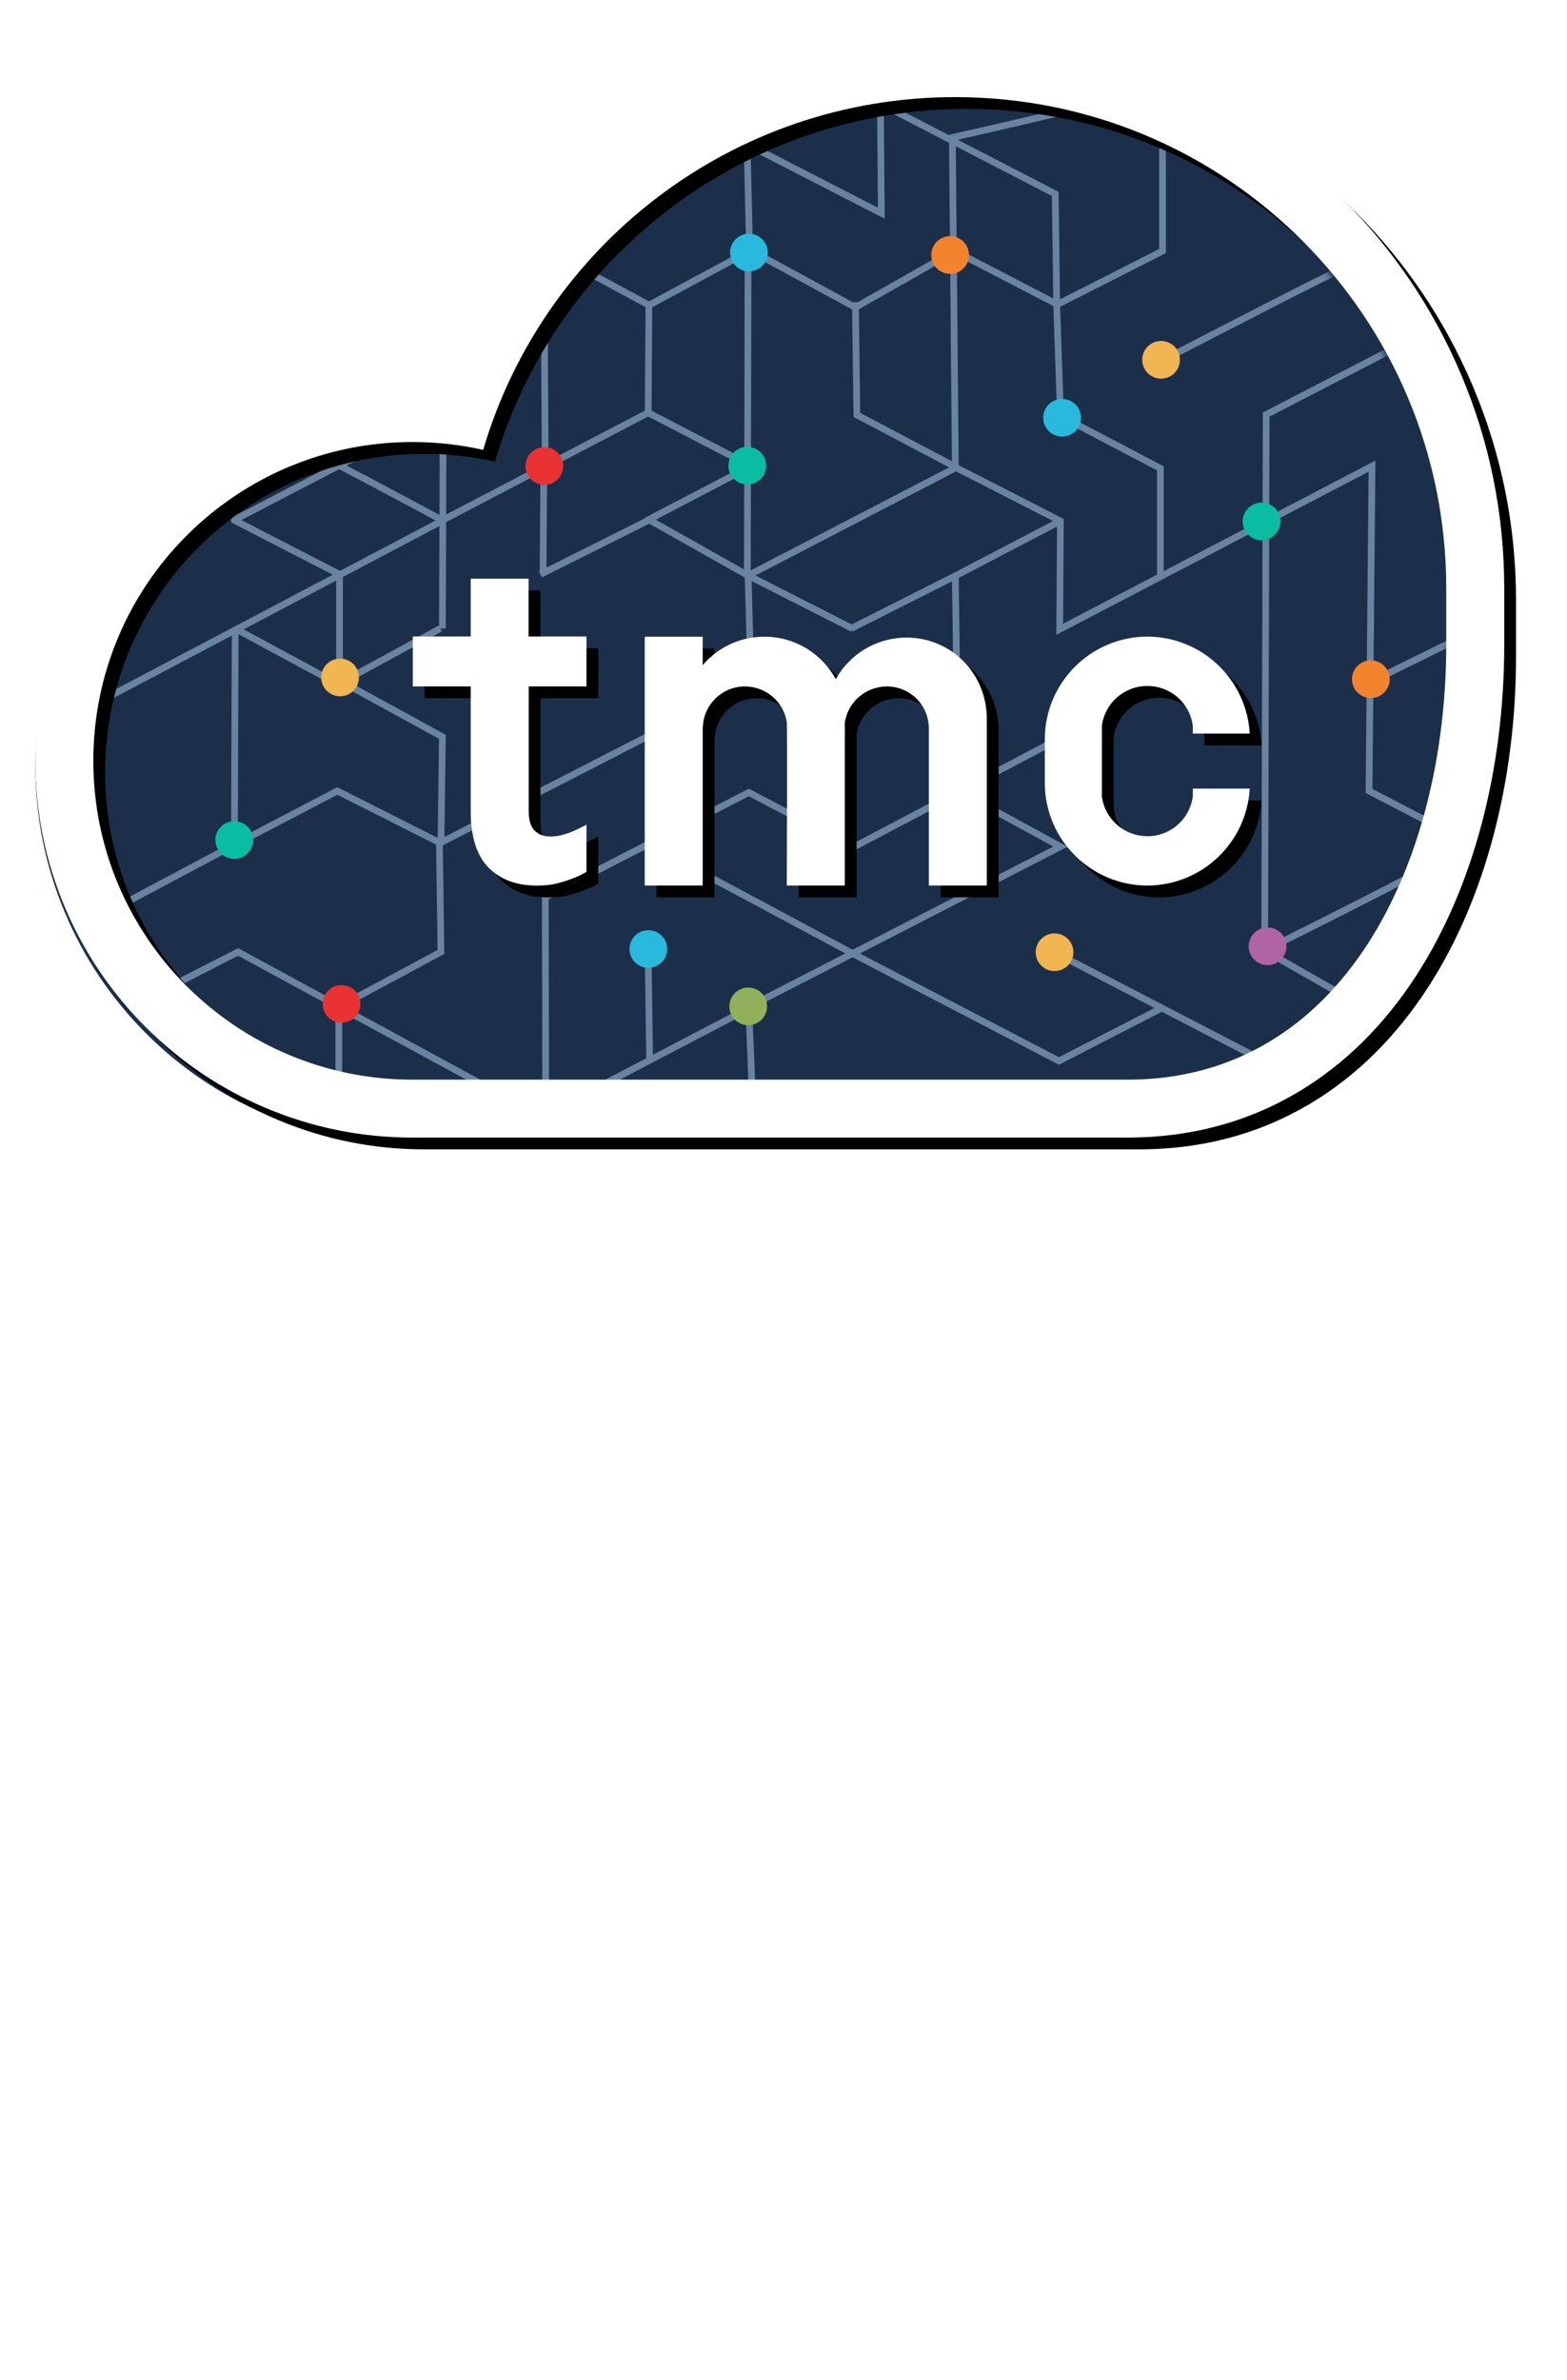 <?xml version="1.0" encoding="UTF-8"?>
<svg width="100%" height="404px" viewBox="0 0 266 404" preserveAspectRatio="xMidYMin slice" version="1.1" xmlns="http://www.w3.org/2000/svg" xmlns:xlink="http://www.w3.org/1999/xlink">
    <title>tmc</title>
    <defs>
        <path d="M122.741,4.736 C113.967,7.652 105.76,11.904 98.349,17.366 L98.349,17.366 C91.024,22.767 86.69,29.951 81.447,37.282 L81.447,37.282 C77.668,42.563 73.153,54.128 70.72,60.061 L70.72,60.061 C69.056,59.926 65.146,58.879 63.476,58.879 L63.476,58.879 C55.416,58.879 45.166,59.531 37.799,62.554 L37.799,62.554 C30.684,65.471 28.311,64.869 22.828,70.182 L22.828,70.182 C17.346,75.5 13.041,81.694 10.031,88.593 L10.031,88.593 C6.915,95.741 0.47,102.699 0.47,110.512 L0.47,110.512 C0.47,118.33 3.875,128.719 6.991,135.867 L6.991,135.867 C10.001,142.763 15.438,149.024 20.92,154.339 L20.92,154.339 C26.402,159.657 33.521,166.151 40.636,169.067 L40.636,169.067 C48.006,172.091 57.003,169.067 65.06,169.067 L65.06,169.067 L178.292,169.067 C188.191,169.067 200.733,167.99 208.788,163.322 L208.788,163.322 C216.114,159.076 221.784,152.784 226.896,145.069 L226.896,145.069 C235.814,131.615 237.923,112.532 237.923,93.277 L237.923,93.277 L237.923,84.627 C237.923,73.231 235.629,62.175 231.103,51.765 L231.103,51.765 C226.732,41.708 220.471,32.678 212.499,24.928 L212.499,24.928 C204.52,17.172 195.226,11.081 184.868,6.826 L184.868,6.826 C174.141,2.421 162.742,0.186 150.992,0.186 L150.992,0.186 C141.32,0.186 131.813,1.717 122.741,4.736 L122.741,4.736 Z" id="path-1"></path>
        <path d="M122.741,4.736 C113.967,7.652 105.76,11.904 98.349,17.366 L98.349,17.366 C91.024,22.767 86.69,29.951 81.447,37.282 L81.447,37.282 C77.668,42.563 73.153,54.128 70.72,60.061 L70.72,60.061 C69.056,59.926 65.146,58.879 63.476,58.879 L63.476,58.879 C55.416,58.879 45.166,59.531 37.799,62.554 L37.799,62.554 C30.684,65.471 28.311,64.869 22.828,70.182 L22.828,70.182 C17.346,75.5 13.041,81.694 10.031,88.593 L10.031,88.593 C6.915,95.741 0.47,102.699 0.47,110.512 L0.47,110.512 C0.47,118.33 3.875,128.719 6.991,135.867 L6.991,135.867 C10.001,142.763 15.438,149.024 20.92,154.339 L20.92,154.339 C26.402,159.657 33.521,166.151 40.636,169.067 L40.636,169.067 C48.006,172.091 57.003,169.067 65.06,169.067 L65.06,169.067 L178.292,169.067 C188.191,169.067 200.733,167.99 208.788,163.322 L208.788,163.322 C216.114,159.076 221.784,152.784 226.896,145.069 L226.896,145.069 C235.814,131.615 237.923,112.532 237.923,93.277 L237.923,93.277 L237.923,84.627 C237.923,73.231 235.629,62.175 231.103,51.765 L231.103,51.765 C226.732,41.708 220.471,32.678 212.499,24.928 L212.499,24.928 C204.52,17.172 195.226,11.081 184.868,6.826 L184.868,6.826 C174.141,2.421 162.742,0.186 150.992,0.186 L150.992,0.186 C141.32,0.186 131.813,1.717 122.741,4.736 L122.741,4.736 Z" id="path-3"></path>
        <path d="M122.741,4.736 C113.967,7.652 105.76,11.904 98.349,17.366 L98.349,17.366 C91.024,22.767 86.69,29.951 81.447,37.282 L81.447,37.282 C77.668,42.563 73.153,54.128 70.72,60.061 L70.72,60.061 C69.056,59.926 65.146,58.879 63.476,58.879 L63.476,58.879 C55.416,58.879 45.166,59.531 37.799,62.554 L37.799,62.554 C30.684,65.471 28.311,64.869 22.828,70.182 L22.828,70.182 C17.346,75.5 13.041,81.694 10.031,88.593 L10.031,88.593 C6.915,95.741 0.47,102.699 0.47,110.512 L0.47,110.512 C0.47,118.33 3.875,128.719 6.991,135.867 L6.991,135.867 C10.001,142.763 15.438,149.024 20.92,154.339 L20.92,154.339 C26.402,159.657 33.521,166.151 40.636,169.067 L40.636,169.067 C48.006,172.091 57.003,169.067 65.06,169.067 L65.06,169.067 L178.292,169.067 C188.191,169.067 200.733,167.99 208.788,163.322 L208.788,163.322 C216.114,159.076 221.784,152.784 226.896,145.069 L226.896,145.069 C235.814,131.615 237.923,112.532 237.923,93.277 L237.923,93.277 L237.923,84.627 C237.923,73.231 235.629,62.175 231.103,51.765 L231.103,51.765 C226.732,41.708 220.471,32.678 212.499,24.928 L212.499,24.928 C204.52,17.172 195.226,11.081 184.868,6.826 L184.868,6.826 C174.141,2.421 162.742,0.186 150.992,0.186 L150.992,0.186 C141.32,0.186 131.813,1.717 122.741,4.736 L122.741,4.736 Z" id="path-5"></path>
        <path d="M156.152,0.657 C145.781,0.657 135.59,2.345 125.862,5.677 C116.458,8.898 107.661,13.591 99.714,19.623 C91.861,25.586 85.028,32.714 79.41,40.807 C75.359,46.641 72.006,52.878 69.399,59.427 C67.616,59.277 65.823,59.204 64.032,59.204 C55.392,59.204 47.003,60.894 39.105,64.234 C31.477,67.455 24.63,72.065 18.755,77.935 C12.877,83.803 8.263,90.642 5.035,98.259 C1.694,106.15 0.001,114.523 0.001,123.152 C0.001,131.781 1.694,140.157 5.035,148.048 C8.26,155.663 12.877,162.501 18.755,168.371 C24.63,174.239 31.477,178.852 39.105,182.073 C47.003,185.408 55.39,187.103 64.03,187.103 L185.42,187.103 C196.031,187.103 205.791,184.488 214.426,179.333 C222.282,174.645 229.044,167.945 234.525,159.428 C244.082,144.576 249.346,124.688 249.346,103.428 L249.346,93.879 C249.346,81.3 246.888,69.095 242.036,57.6 C237.349,46.495 230.639,36.527 222.09,27.969 C213.539,19.406 203.574,12.684 192.471,7.989 C180.968,3.124 168.749,0.657 156.152,0.657 M156.152,10.484 C202.269,10.484 239.504,47.823 239.504,93.879 L239.504,103.428 C239.504,140.134 222.174,177.271 185.42,177.271 L64.03,177.271 C34.103,177.271 9.843,153.041 9.843,123.152 C9.843,93.264 34.103,69.033 64.032,69.033 C68.152,69.033 72.166,69.496 76.023,70.366 C86.189,35.757 118.212,10.484 156.152,10.484" id="path-7"></path>
        <filter x="-4.4%" y="-5.9%" width="110.4%" height="113.9%" filterUnits="objectBoundingBox" id="filter-8">
            <feOffset dx="2" dy="2" in="SourceAlpha" result="shadowOffsetOuter1"></feOffset>
            <feGaussianBlur stdDeviation="4" in="shadowOffsetOuter1" result="shadowBlurOuter1"></feGaussianBlur>
            <feColorMatrix values="0 0 0 0 0   0 0 0 0 0   0 0 0 0 0  0 0 0 0.5 0" type="matrix" in="shadowBlurOuter1"></feColorMatrix>
        </filter>
        <path d="M196.483,127.865 L196.483,129.234 L196.476,129.236 C195.967,133.022 192.724,135.942 188.794,135.942 L188.764,135.942 L188.735,135.942 C184.805,135.942 181.561,133.022 181.053,129.236 L181.044,129.234 L181.053,117.154 C181.561,113.368 184.805,110.448 188.735,110.448 C188.744,110.448 188.753,110.448 188.764,110.448 C188.776,110.448 188.785,110.448 188.794,110.448 C192.724,110.448 195.967,113.368 196.476,117.154 L196.476,118.525 L206.142,118.525 C205.634,109.368 198.052,102.095 188.764,102.063 C179.144,102.095 171.357,109.892 171.357,119.509 C171.357,119.541 171.357,125.628 171.359,126.78 C171.359,126.815 171.357,126.849 171.357,126.881 C171.357,136.496 179.144,144.293 188.764,144.327 C198.052,144.293 205.634,137.022 206.142,127.865 L196.483,127.865 Z" id="path-9"></path>
        <filter x="-31.6%" y="-26.0%" width="174.7%" height="161.5%" filterUnits="objectBoundingBox" id="filter-10">
            <feOffset dx="2" dy="2" in="SourceAlpha" result="shadowOffsetOuter1"></feOffset>
            <feGaussianBlur stdDeviation="4" in="shadowOffsetOuter1" result="shadowBlurOuter1"></feGaussianBlur>
            <feColorMatrix values="0 0 0 0 0   0 0 0 0 0   0 0 0 0 0  0 0 0 0.5 0" type="matrix" in="shadowBlurOuter1"></feColorMatrix>
        </filter>
        <path d="M93.553,110.525 L93.553,102.044 L83.727,102.044 L83.727,92.233 L73.903,92.233 L73.903,102.044 L64.077,102.044 L64.077,110.525 L73.903,110.525 L73.903,131.68 C73.903,135.992 74.911,139.213 76.903,141.249 C78.894,143.293 81.663,144.329 85.13,144.329 C86.309,144.329 87.47,144.24 88.558,143.96 C91.895,143.103 93.553,141.999 93.553,141.999 L93.553,133.996 C93.553,133.996 92.385,134.609 91.281,135.099 C90.476,135.456 89.301,135.787 88.845,135.869 C88.391,135.953 87.917,135.996 87.438,135.996 C86.316,135.996 85.449,135.677 84.783,135.024 C84.128,134.384 83.748,133.306 83.748,131.73 L83.748,110.525 L93.553,110.525 Z" id="path-11"></path>
        <filter x="-37.3%" y="-21.1%" width="188.2%" height="149.9%" filterUnits="objectBoundingBox" id="filter-12">
            <feOffset dx="2" dy="2" in="SourceAlpha" result="shadowOffsetOuter1"></feOffset>
            <feGaussianBlur stdDeviation="4" in="shadowOffsetOuter1" result="shadowBlurOuter1"></feGaussianBlur>
            <feColorMatrix values="0 0 0 0 0   0 0 0 0 0   0 0 0 0 0  0 0 0 0.5 0" type="matrix" in="shadowBlurOuter1"></feColorMatrix>
        </filter>
        <path d="M147.9,102.231 C142.731,102.231 138.229,105.074 135.873,109.279 C133.539,104.99 128.987,102.079 123.757,102.079 C119.564,102.079 115.815,103.951 113.287,106.901 L113.287,102.079 L103.445,102.079 L103.445,144.314 L113.287,144.314 L113.287,117.487 C113.292,117.478 113.308,117.471 113.312,117.464 C113.413,113.614 116.565,110.525 120.445,110.525 C124.012,110.525 127.032,113.138 127.559,116.555 C127.664,117.261 127.559,144.314 127.559,144.314 L137.401,144.314 L137.401,120.002 C137.43,119.07 137.396,117.999 137.401,116.783 C137.823,113.257 140.911,110.525 144.558,110.525 C148.497,110.525 151.672,113.715 151.672,117.651 L151.672,144.314 L161.514,144.314 L161.514,115.992 C161.514,108.391 155.509,102.231 147.9,102.231" id="path-13"></path>
        <filter x="-18.9%" y="-26.0%" width="144.8%" height="161.6%" filterUnits="objectBoundingBox" id="filter-14">
            <feOffset dx="2" dy="2" in="SourceAlpha" result="shadowOffsetOuter1"></feOffset>
            <feGaussianBlur stdDeviation="4" in="shadowOffsetOuter1" result="shadowBlurOuter1"></feGaussianBlur>
            <feColorMatrix values="0 0 0 0 0   0 0 0 0 0   0 0 0 0 0  0 0 0 0.5 0" type="matrix" in="shadowBlurOuter1"></feColorMatrix>
        </filter>
    </defs>
    <g id="Home" stroke="none" stroke-width="1" fill="none" fill-rule="evenodd">
        <g id="Home-1" transform="translate(-552, -199)">
            <g id="Title-banner" transform="translate(0, 126)">
                <g id="Group-9" transform="translate(1, 0)">
                    <g id="Group-13" transform="translate(0, 46)">
                        <g id="tmc" transform="translate(557, 33)">
                            <path d="M156,0.896 C145.639,0.896 135.458,2.592 125.739,5.939 C116.344,9.174 107.555,13.888 99.617,19.947 C91.771,25.937 84.944,33.096 79.332,41.226 C75.285,47.085 71.935,53.35 69.331,59.928 C67.549,59.777 65.758,59.704 63.969,59.704 C55.337,59.704 46.957,61.402 39.065,64.756 C31.446,67.991 24.605,72.622 18.735,78.519 C12.863,84.413 8.253,91.282 5.029,98.933 C1.691,106.859 0,115.27 0,123.937 C0,132.604 1.691,141.017 5.029,148.943 C8.251,156.592 12.863,163.461 18.735,169.357 C24.605,175.251 31.446,179.885 39.065,183.12 C46.957,186.47 55.335,188.172 63.967,188.172 L185.24,188.172 C195.84,188.172 205.591,185.545 214.218,180.367 C222.065,175.659 228.822,168.929 234.297,160.374 C243.845,145.456 249.104,125.479 249.104,104.124 L249.104,94.533 C249.104,81.898 246.648,69.639 241.801,58.093 C237.118,46.939 230.414,36.926 221.874,28.33 C213.331,19.729 203.376,12.977 192.283,8.261 C180.792,3.374 168.585,0.896 156,0.896" id="Fill-1" fill="#1B2F4B"></path>
                            <g id="Group-12" transform="translate(1.792, 9.857)">
                                <g id="Group-5">
                                    <mask id="mask-2" fill="white">
                                        <use xlink:href="#path-1"></use>
                                    </mask>
                                    <g id="Clip-4"></g>
                                    <path d="M103.042,163.186 L102.805,145.727 L101.663,145.741 L101.908,163.781 L85.415,172.42 L85.344,136.766 L102.401,128.001 L102.344,128.108 L135.701,145.986 L119.062,154.543 L119.163,154.742 L103.042,163.186 Z M137.036,128.627 L155.163,119.062 L155.108,119.167 L170.994,127.841 L136.936,145.352 L103.505,127.433 L119.318,119.307 L137.036,128.627 Z M189.543,154.543 L189.422,154.604 L171.345,145.226 L170.823,146.242 L188.178,155.245 L171.964,163.6 L138.175,146 L173.436,127.873 L156.252,118.488 L172.859,109.727 L172.325,108.714 L137.036,127.335 L119.587,118.156 L119.325,118.021 L84.511,135.908 L84.201,136.07 L84.274,173.017 L74.592,178.09 L68.778,207.656 L50.987,216.917 L50.679,217.078 L50.679,235.856 L38.922,241.931 L39.445,242.949 L51.82,236.552 L51.82,217.771 L69.792,208.415 L75.605,178.85 L84.276,174.305 L84.326,199.625 L85.467,199.621 L85.417,173.71 L118.788,156.228 L119.772,180.867 L141.667,190.254 L142.117,189.204 L120.884,180.101 L119.898,155.4 L136.931,146.642 L171.962,164.886 L189.422,155.892 L206.253,164.623 L206.775,163.609 L189.632,154.714 L189.543,154.543 Z" id="Fill-3" fill="#6983A1" mask="url(#mask-2)"></path>
                                </g>
                                <g id="Group-8">
                                    <mask id="mask-4" fill="white">
                                        <use xlink:href="#path-3"></use>
                                    </mask>
                                    <g id="Clip-7"></g>
                                    <path d="M154.215,81.339 L136.786,90.136 L120.449,81.831 L154.502,64.159 L170.965,72.586 L154.215,81.339 Z M103.527,72.357 L118.54,64.516 L118.504,80.79 L103.527,72.357 Z M85.087,63.892 L85.343,63.889 L85.34,63.674 L102.237,54.845 L118.461,63.27 L101.594,72.076 L101.632,72.149 L84.973,80.498 L85.087,63.892 Z M85.217,45.14 L85.347,27.402 L101.788,36.284 L101.667,53.85 L85.331,62.391 L85.217,45.14 Z M118.545,62.023 L102.808,53.853 L102.929,36.298 L118.623,27.837 L118.545,62.023 Z M142.389,21.27 L142.236,2.663 L153.311,8.383 L153.473,26.538 L137.815,35.435 L136.998,35.445 L120.01,26.213 L119.625,9.575 L142.389,21.27 Z M170.999,34.804 L154.612,26.298 L154.456,8.976 L170.769,17.409 L170.999,34.804 Z M138,36.645 L153.484,27.844 L153.795,62.437 L138.231,54.228 L138,36.645 Z M119.684,63.919 L120.935,63.265 L119.686,62.615 L119.766,27.382 L136.859,36.671 L137.099,54.925 L153.322,63.482 L119.645,80.96 L119.684,63.919 Z M66.659,90.338 L50.415,99.183 L50.415,82.085 L66.798,73.439 C66.771,81.218 66.743,88.789 66.739,90.484 L66.659,90.338 Z M66.732,109.558 L66.504,126.369 L49.463,117.769 L32.578,126.594 L32.697,91.795 L49.596,100.93 L50.292,100.55 L66.732,109.558 Z M49.274,99.459 L33.578,90.971 L49.274,82.689 L49.274,99.459 Z M33.183,72.421 C38.295,69.752 44.253,66.655 49.776,63.805 C50.335,64.045 59.545,68.954 66.152,72.485 L49.927,81.046 L33.183,72.421 Z M66.805,71.54 C62.845,69.42 53.861,64.619 51.027,63.16 C58.408,59.356 64.783,56.11 66.862,55.157 C66.853,57.494 66.83,64.413 66.805,71.54 L66.805,71.54 Z M225.341,100.306 L240.437,92.863 L239.933,91.836 L225.353,99.022 L225.688,62.32 L207.664,71.735 L207.71,54.864 L230.899,42.876 L230.374,41.856 L206.756,54.068 L206.758,54.072 L206.571,54.072 L206.52,72.332 L189.747,81.095 L189.747,63.297 L173.61,54.825 L173.081,55.84 L188.606,63.99 L188.606,81.689 L172.666,90.017 L172.789,72.236 L154.943,63.1 L154.623,27.59 L171.015,36.103 L171.645,54.473 L172.786,54.431 L172.163,36.231 L190.124,27.103 L190.124,5.348 L188.982,5.348 L188.982,26.401 L172.143,34.96 L171.903,16.707 L154.794,7.866 C159.797,6.73 176.413,2.94 177.37,2.462 L176.863,1.435 C176.025,1.814 162.58,4.932 153.747,6.931 L153.297,7.034 L153.299,7.091 L141.079,0.776 L141.232,19.39 L119.595,8.274 L119.515,4.831 L118.374,4.856 L118.44,7.679 L105.588,1.075 L87.059,10.598 L87.58,11.618 L105.588,2.363 L118.47,8.98 L118.871,26.403 L102.372,35.3 L85.359,26.11 L85.471,10.966 L70.325,0.481 L70.325,-17.998 L69.183,-17.998 L69.183,1.08 L84.325,11.565 L84.22,25.495 L70.468,18.066 L70.192,17.915 L39.14,35.188 L39.692,36.19 L70.201,19.221 L84.211,26.787 L84.076,45.14 L84.195,62.986 L67.946,71.479 C67.976,62.844 68.006,54.537 68.006,54.324 L67.727,53.832 C67.369,53.599 67.086,53.423 32.567,71.454 L32.448,57.846 L31.307,57.856 L31.437,72.808 L48.696,81.696 L3.47,105.566 L4.002,106.58 L31.555,92.039 L31.435,127.193 L9.624,138.808 L10.16,139.816 L32.142,128.11 L49.472,119.055 L66.239,127.515 L66.483,145.395 L49.753,154.387 L32.904,145.233 L32.64,145.089 L19.057,152.024 L19.573,153.044 L32.626,146.381 L49.148,155.354 L49.148,169.782 L50.29,169.782 L50.29,155.976 L80.102,172.173 L80.648,171.166 L50.954,155.036 L67.631,146.075 L67.382,127.637 L67.437,127.609 L67.627,127.609 L67.629,127.511 L102.244,109.729 L101.724,108.711 L67.647,126.216 L67.882,108.883 L51.486,99.901 L67.202,91.342 L66.931,90.836 L67.878,90.841 C67.878,90.841 67.91,81.836 67.942,72.769 L83.944,64.406 L83.827,81.072 L83.699,81.136 L83.825,81.387 L83.825,81.518 L83.889,81.518 L84.211,82.158 L102.408,73.041 L118.499,82.101 L118.499,82.124 L118.634,82.19 L119.127,99.793 L120.268,99.764 L119.791,82.78 L136.654,91.349 L136.784,91.09 L136.916,91.351 L153.817,82.821 L154.055,100.541 L155.196,100.527 L154.949,82.245 L171.638,73.524 L171.513,91.911 L206.518,73.624 L206.32,145.814 L220.051,153.657 L220.617,152.667 L208.102,145.516 C214.915,142.115 232.576,133.266 233.3,132.541 L232.513,131.713 C231.707,132.369 217.401,139.597 207.463,144.558 L207.662,73.025 L224.529,64.214 L224.031,118.757 L235.525,124.711 L236.048,123.698 L225.179,118.067 L225.341,100.306 Z" id="Fill-6" fill="#6983A1" mask="url(#mask-4)"></path>
                                </g>
                                <g id="Group-11">
                                    <mask id="mask-6" fill="white">
                                        <use xlink:href="#path-5"></use>
                                    </mask>
                                    <g id="Clip-10"></g>
                                    <path d="M189.438,46.02 C200.989,40.034 218.52,31.013 219.481,30.704 L219.192,29.597 C218.171,29.853 193.791,42.477 188.915,45.007 L189.438,46.02 Z" id="Fill-9" fill="#6983A1" mask="url(#mask-6)"></path>
                                </g>
                            </g>
                            <g id="Group-51">
                                <path d="M194.292,55.076 C194.292,56.841 192.86,58.272 191.09,58.272 C189.322,58.272 187.89,56.841 187.89,55.076 C187.89,53.31 189.322,51.88 191.09,51.88 C192.86,51.88 194.292,53.31 194.292,55.076" id="Fill-13" fill="#F1B551"></path>
                                <path d="M176.212,155.638 C176.212,157.404 174.78,158.836 173.012,158.836 C171.242,158.836 169.81,157.404 169.81,155.638 C169.81,153.873 171.242,152.442 173.012,152.442 C174.78,152.442 176.212,153.873 176.212,155.638" id="Fill-15" fill="#F1B551"></path>
                                <path d="M54.93,108.994 C54.93,110.759 53.497,112.19 51.727,112.19 C49.96,112.19 48.525,110.759 48.525,108.994 C48.525,107.229 49.96,105.796 51.727,105.796 C53.497,105.796 54.93,107.229 54.93,108.994" id="Fill-17" fill="#F1B551"></path>
                                <path d="M55.18,164.416 C55.18,166.182 53.748,167.612 51.978,167.612 C50.21,167.612 48.778,166.182 48.778,164.416 C48.778,162.651 50.21,161.22 51.978,161.22 C53.748,161.22 55.18,162.651 55.18,164.416" id="Fill-19" fill="#E93333"></path>
                                <path d="M89.61,73.108 C89.61,74.873 88.178,76.304 86.408,76.304 C84.64,76.304 83.206,74.873 83.206,73.108 C83.206,71.342 84.64,69.909 86.408,69.909 C88.178,69.909 89.61,71.342 89.61,73.108" id="Fill-21" fill="#E93333"></path>
                                <path d="M229.905,109.292 C229.905,111.058 228.471,112.49 226.703,112.49 C224.935,112.49 223.5,111.058 223.5,109.292 C223.5,107.529 224.935,106.096 226.703,106.096 C228.471,106.096 229.905,107.529 229.905,109.292" id="Fill-23" fill="#F4832E"></path>
                                <path d="M212.372,154.635 C212.372,156.4 210.94,157.833 209.17,157.833 C207.402,157.833 205.967,156.4 205.967,154.635 C205.967,152.872 207.402,151.439 209.17,151.439 C210.94,151.439 212.372,152.872 212.372,154.635" id="Fill-25" fill="#B265A5"></path>
                                <path d="M211.353,82.511 C211.353,84.276 209.921,85.709 208.151,85.709 C206.383,85.709 204.949,84.276 204.949,82.511 C204.949,80.745 206.383,79.315 208.151,79.315 C209.921,79.315 211.353,80.745 211.353,82.511" id="Fill-27" fill="#09BDA2"></path>
                                <path d="M107.261,155.091 C107.261,156.856 105.829,158.289 104.061,158.289 C102.291,158.289 100.859,156.856 100.859,155.091 C100.859,153.325 102.291,151.895 104.061,151.895 C105.829,151.895 107.261,153.325 107.261,155.091" id="Fill-29" fill="#28B9DD"></path>
                                <path d="M124.337,36.87 C124.337,38.635 122.905,40.066 121.137,40.066 C119.367,40.066 117.935,38.635 117.935,36.87 C117.935,35.105 119.367,33.672 121.137,33.672 C122.905,33.672 124.337,35.105 124.337,36.87" id="Fill-31" fill="#28B9DD"></path>
                                <path d="M124.212,164.83 C124.212,166.595 122.778,168.026 121.01,168.026 C119.242,168.026 117.808,166.595 117.808,164.83 C117.808,163.064 119.242,161.634 121.01,161.634 C122.778,161.634 124.212,163.064 124.212,164.83" id="Fill-33" fill="#92AF5A"></path>
                                <path d="M177.488,64.915 C177.488,66.68 176.055,68.111 174.287,68.111 C172.517,68.111 171.085,66.68 171.085,64.915 C171.085,63.149 172.517,61.719 174.287,61.719 C176.055,61.719 177.488,63.149 177.488,64.915" id="Fill-35" fill="#28B9DD"></path>
                                <path d="M36.963,136.596 C36.963,138.361 35.531,139.794 33.763,139.794 C31.993,139.794 30.561,138.361 30.561,136.596 C30.561,134.831 31.993,133.4 33.763,133.4 C35.531,133.4 36.963,134.831 36.963,136.596" id="Fill-37" fill="#09BDA2"></path>
                                <path d="M124.055,73.046 C124.055,74.809 122.623,76.241 120.853,76.241 C119.085,76.241 117.653,74.809 117.653,73.046 C117.653,71.28 119.085,69.847 120.853,69.847 C122.623,69.847 124.055,71.28 124.055,73.046" id="Fill-39" fill="#09BDA2"></path>
                                <path d="M158.486,37.288 C158.486,39.051 157.054,40.484 155.284,40.484 C153.516,40.484 152.082,39.051 152.082,37.288 C152.082,35.523 153.516,34.09 155.284,34.09 C157.054,34.09 158.486,35.523 158.486,37.288" id="Fill-41" fill="#F4832E"></path>
                                <g id="Fill-43">
                                    <use fill="black" fill-opacity="1" filter="url(#filter-8)" xlink:href="#path-7"></use>
                                    <use fill="#FFFFFF" fill-rule="evenodd" xlink:href="#path-7"></use>
                                </g>
                                <g id="Fill-45">
                                    <use fill="black" fill-opacity="1" filter="url(#filter-10)" xlink:href="#path-9"></use>
                                    <use fill="#FFFFFF" fill-rule="evenodd" xlink:href="#path-9"></use>
                                </g>
                                <g id="Fill-47">
                                    <use fill="black" fill-opacity="1" filter="url(#filter-12)" xlink:href="#path-11"></use>
                                    <use fill="#FFFFFF" fill-rule="evenodd" xlink:href="#path-11"></use>
                                </g>
                                <g id="Fill-49">
                                    <use fill="black" fill-opacity="1" filter="url(#filter-14)" xlink:href="#path-13"></use>
                                    <use fill="#FFFFFF" fill-rule="evenodd" xlink:href="#path-13"></use>
                                </g>
                            </g>
                        </g>
                    </g>
                </g>
            </g>
        </g>
    </g>
</svg>